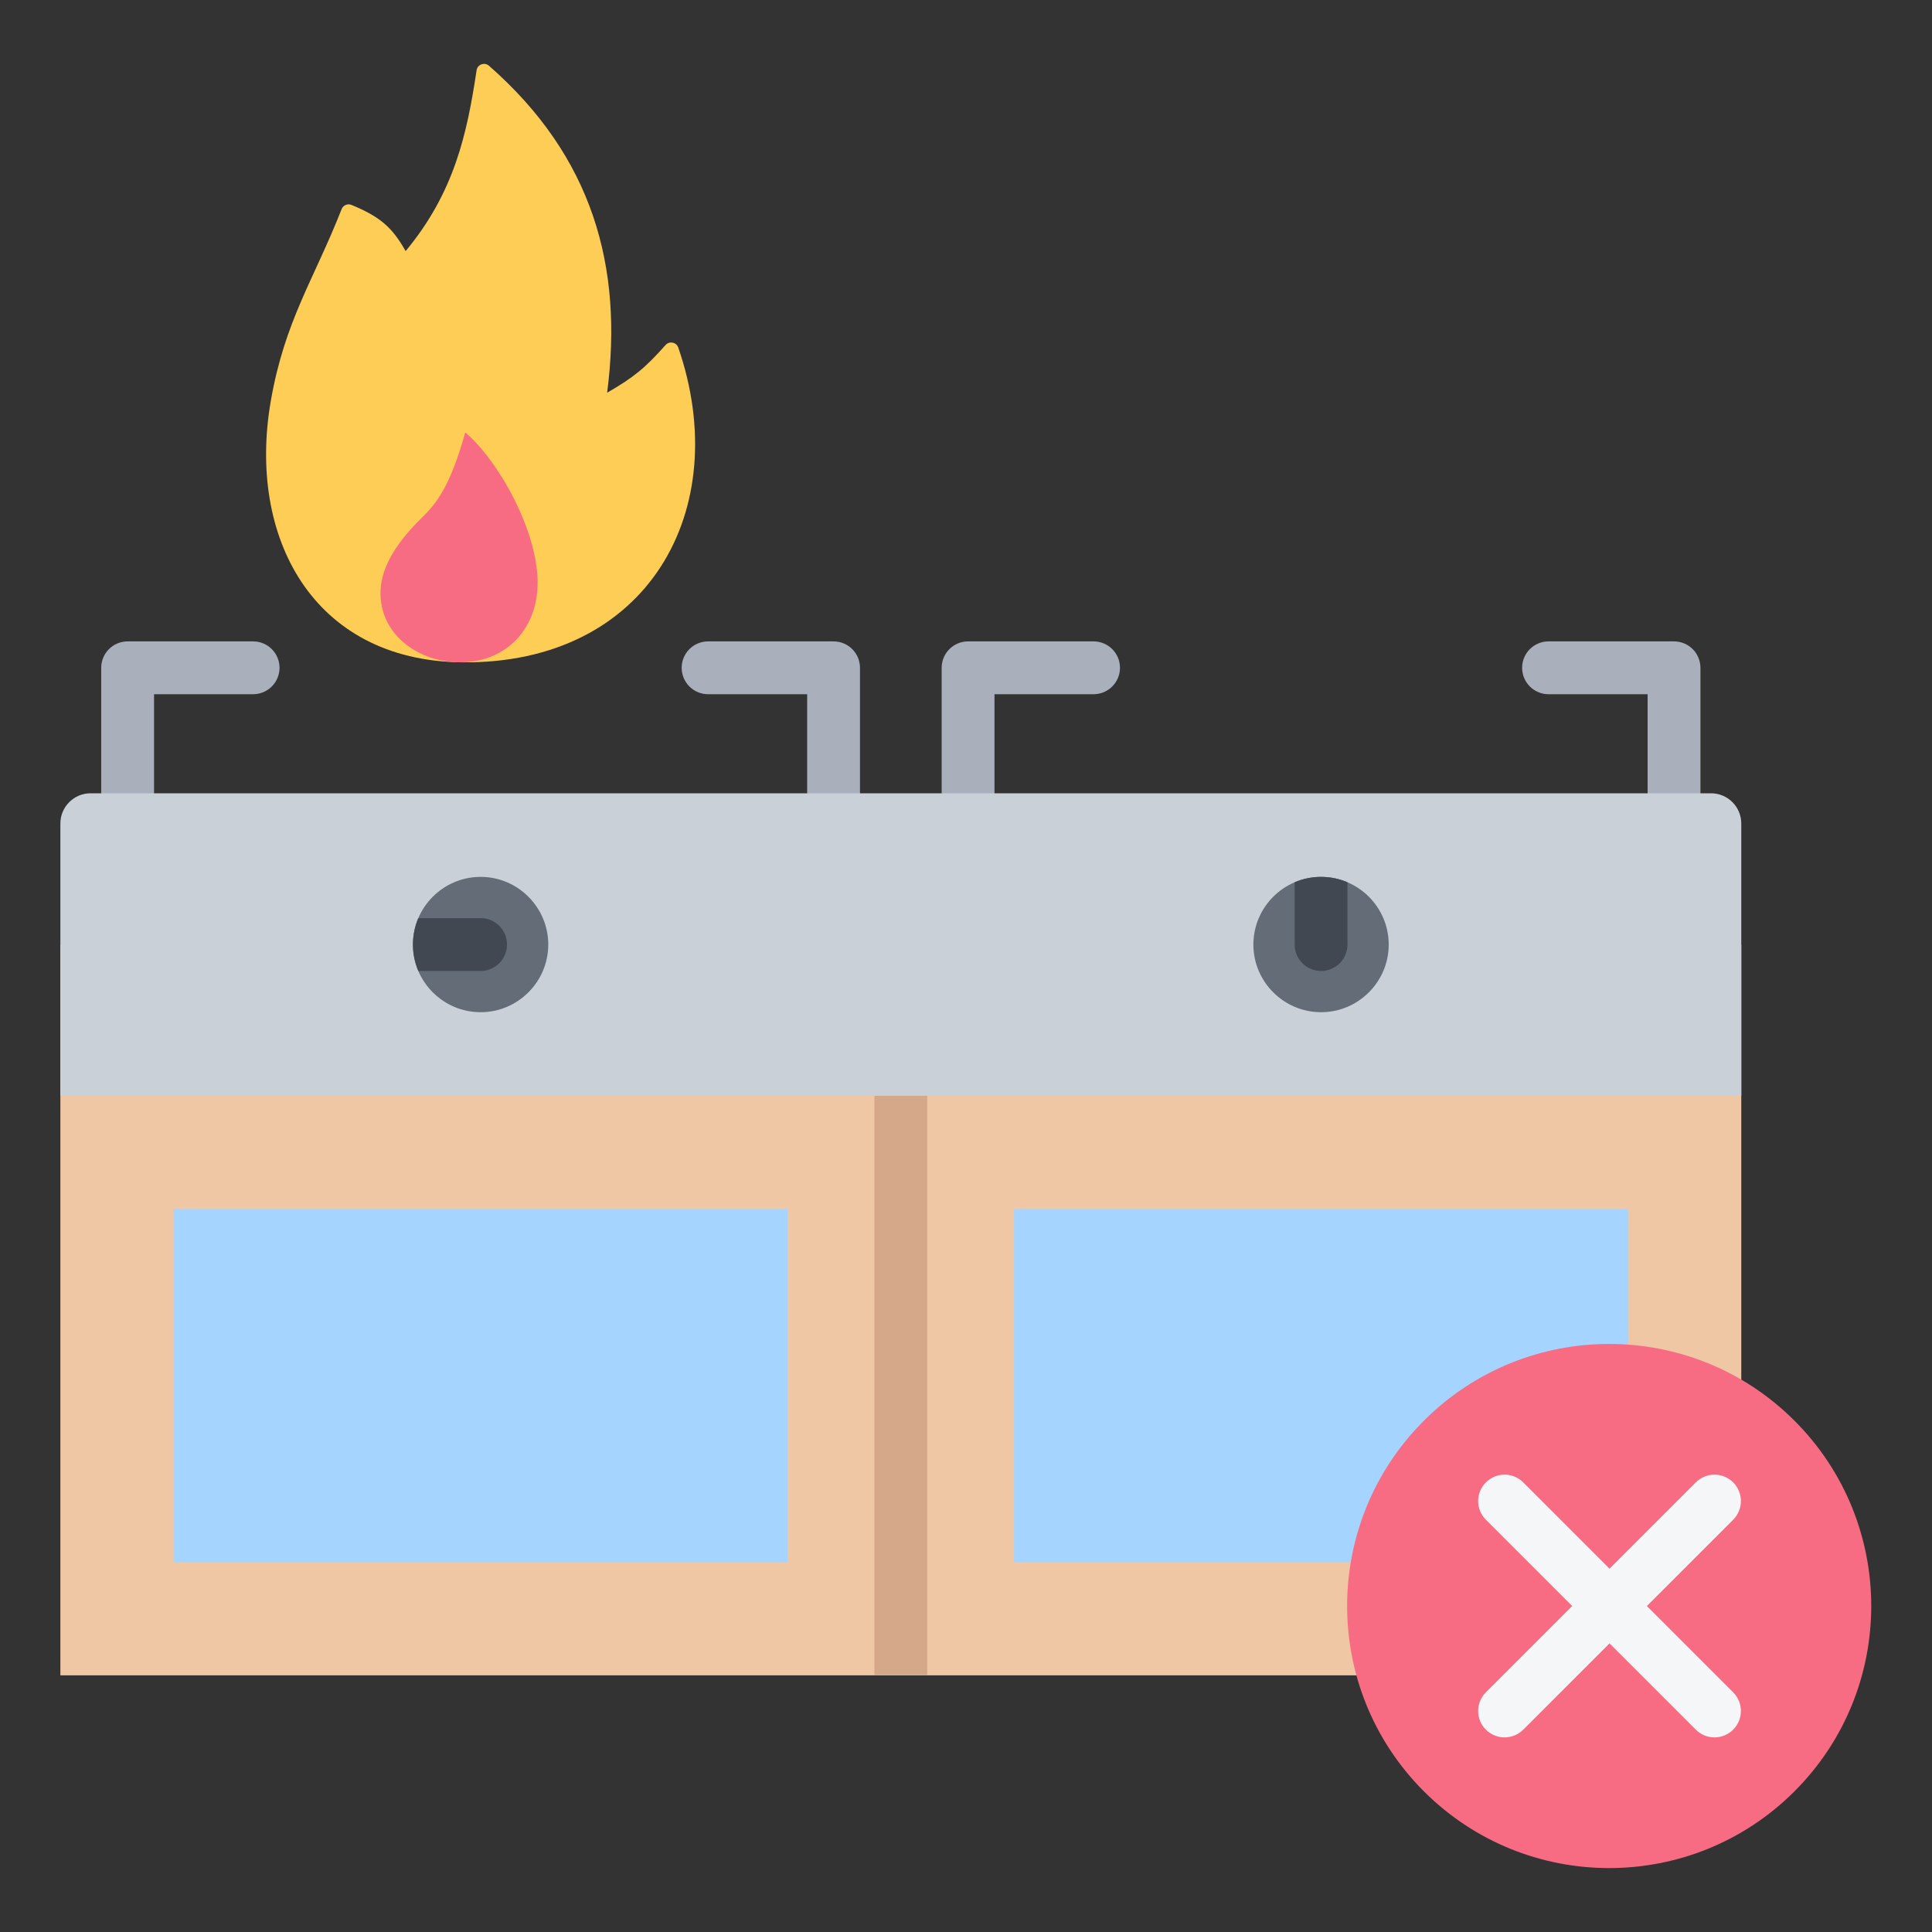 <svg id="Layer_1" enable-background="new 0 0 512 512" viewBox="0 0 512 512" xmlns="http://www.w3.org/2000/svg"><rect x="0" y="0" width="512" height="512" fill="#333333" stroke="none"/><g clip-rule="evenodd" fill-rule="evenodd"><g><path d="m160.9 104.072c4.323-33.475-3.884-62.603-31.307-86.641-.565-.495-1.301-.632-2.006-.374s-1.179.839-1.29 1.582c-2.526 16.859-5.9 32.382-18.804 47.905-3.542-6.301-6.774-9.114-14.339-12.235-.515-.212-1.034-.209-1.546.009s-.875.59-1.078 1.109c-7.358 18.723-15.062 29.57-18.762 50.811-6.262 35.953 11.011 68.792 50.52 69.284 49.442.616 72.275-40.432 57.467-83.401-.238-.69-.782-1.166-1.498-1.309-.716-.144-1.402.086-1.888.632-5.402 6.075-8.363 8.523-15.469 12.628z" fill="#fdcd56"/><path d="m123.296 114.605c-4.012 14.402-7.725 18.913-11.493 22.587-6.139 5.984-10.771 12.666-10.96 19.42-.333 11.862 10.508 19.073 21.446 18.91 12.85-.191 21.404-10.219 20.05-23.979-1.415-14.38-11.666-30.845-19.043-36.938z" fill="#f76c82"/></g><g><path d="m67.078 169.975c3.866 0 7 3.134 7 7s-3.134 7-7 7h-26.255v26.255c0 3.866-3.134 7-7 7s-7-3.134-7-7v-33.255c0-3.866 3.134-7 7-7zm120.572 14c-3.866 0-7-3.134-7-7s3.134-7 7-7h33.255c3.866 0 7 3.134 7 7v33.255c0 3.866-3.134 7-7 7s-7-3.134-7-7v-26.255z" fill="#a9b0bb"/><path d="m289.806 169.975c3.866 0 7 3.134 7 7s-3.134 7-7 7h-26.255v26.255c0 3.866-3.134 7-7 7s-7-3.134-7-7v-33.255c0-3.866 3.134-7 7-7zm120.572 14c-3.866 0-7-3.134-7-7s3.134-7 7-7h33.255c3.866 0 7 3.134 7 7v33.255c0 3.866-3.134 7-7 7s-7-3.134-7-7v-26.255z" fill="#a9b0bb"/><path d="m16 250.313h445.456v193.67h-445.456z" fill="#efc7a4"/><path d="m231.728 277.73h14v166.253h-14z" fill="#d5a889"/><path d="m461.456 290.396v-72.166c0-4.406-3.594-8-8-8h-429.456c-4.406 0-8 3.594-8 8v72.166z" fill="#cad0d7"/><path d="m127.364 268.245c9.876 0 17.931-8.055 17.931-17.932 0-9.876-8.055-17.931-17.931-17.931s-17.931 8.055-17.931 17.931 8.055 17.932 17.931 17.932z" fill="#636c77"/><path d="m110.851 257.313c-.913-2.151-1.418-4.516-1.418-7s.505-4.849 1.418-7h16.513c3.866 0 7 3.134 7 7s-3.134 7-7 7z" fill="#424852"/><path d="m350.092 268.245c9.876 0 17.931-8.055 17.931-17.932 0-9.876-8.055-17.931-17.931-17.931s-17.931 8.055-17.931 17.931c-.001 9.876 8.054 17.932 17.931 17.932z" fill="#636c77"/><path d="m350.092 232.382c2.483 0 4.849.505 7 1.418v16.514c0 3.866-3.134 7-7 7s-7-3.134-7-7v-16.514c2.151-.913 4.517-1.418 7-1.418z" fill="#424852"/><g fill="#a4d4ff"><path d="m268.728 320.396h162.728v93.587h-162.728z"/><path d="m46 320.396h162.728v93.587h-162.728z"/></g></g><g><ellipse cx="426.54" cy="425.611" fill="#f76c82" rx="69.46" ry="69.46" transform="matrix(.707 -.707 .707 .707 -176.021 426.268)"/><path d="m459.305 448.478c2.733 2.733 2.733 7.165 0 9.898s-7.165 2.733-9.898 0l-22.867-22.867-22.868 22.867c-2.733 2.733-7.165 2.733-9.898 0s-2.733-7.165 0-9.898l22.868-22.867-22.868-22.868c-2.733-2.733-2.733-7.165 0-9.898s7.165-2.733 9.898 0l22.868 22.868 22.868-22.868c2.733-2.733 7.165-2.733 9.898 0s2.733 7.165 0 9.898l-22.868 22.868z" fill="#f4f6f8"/></g></g></svg>